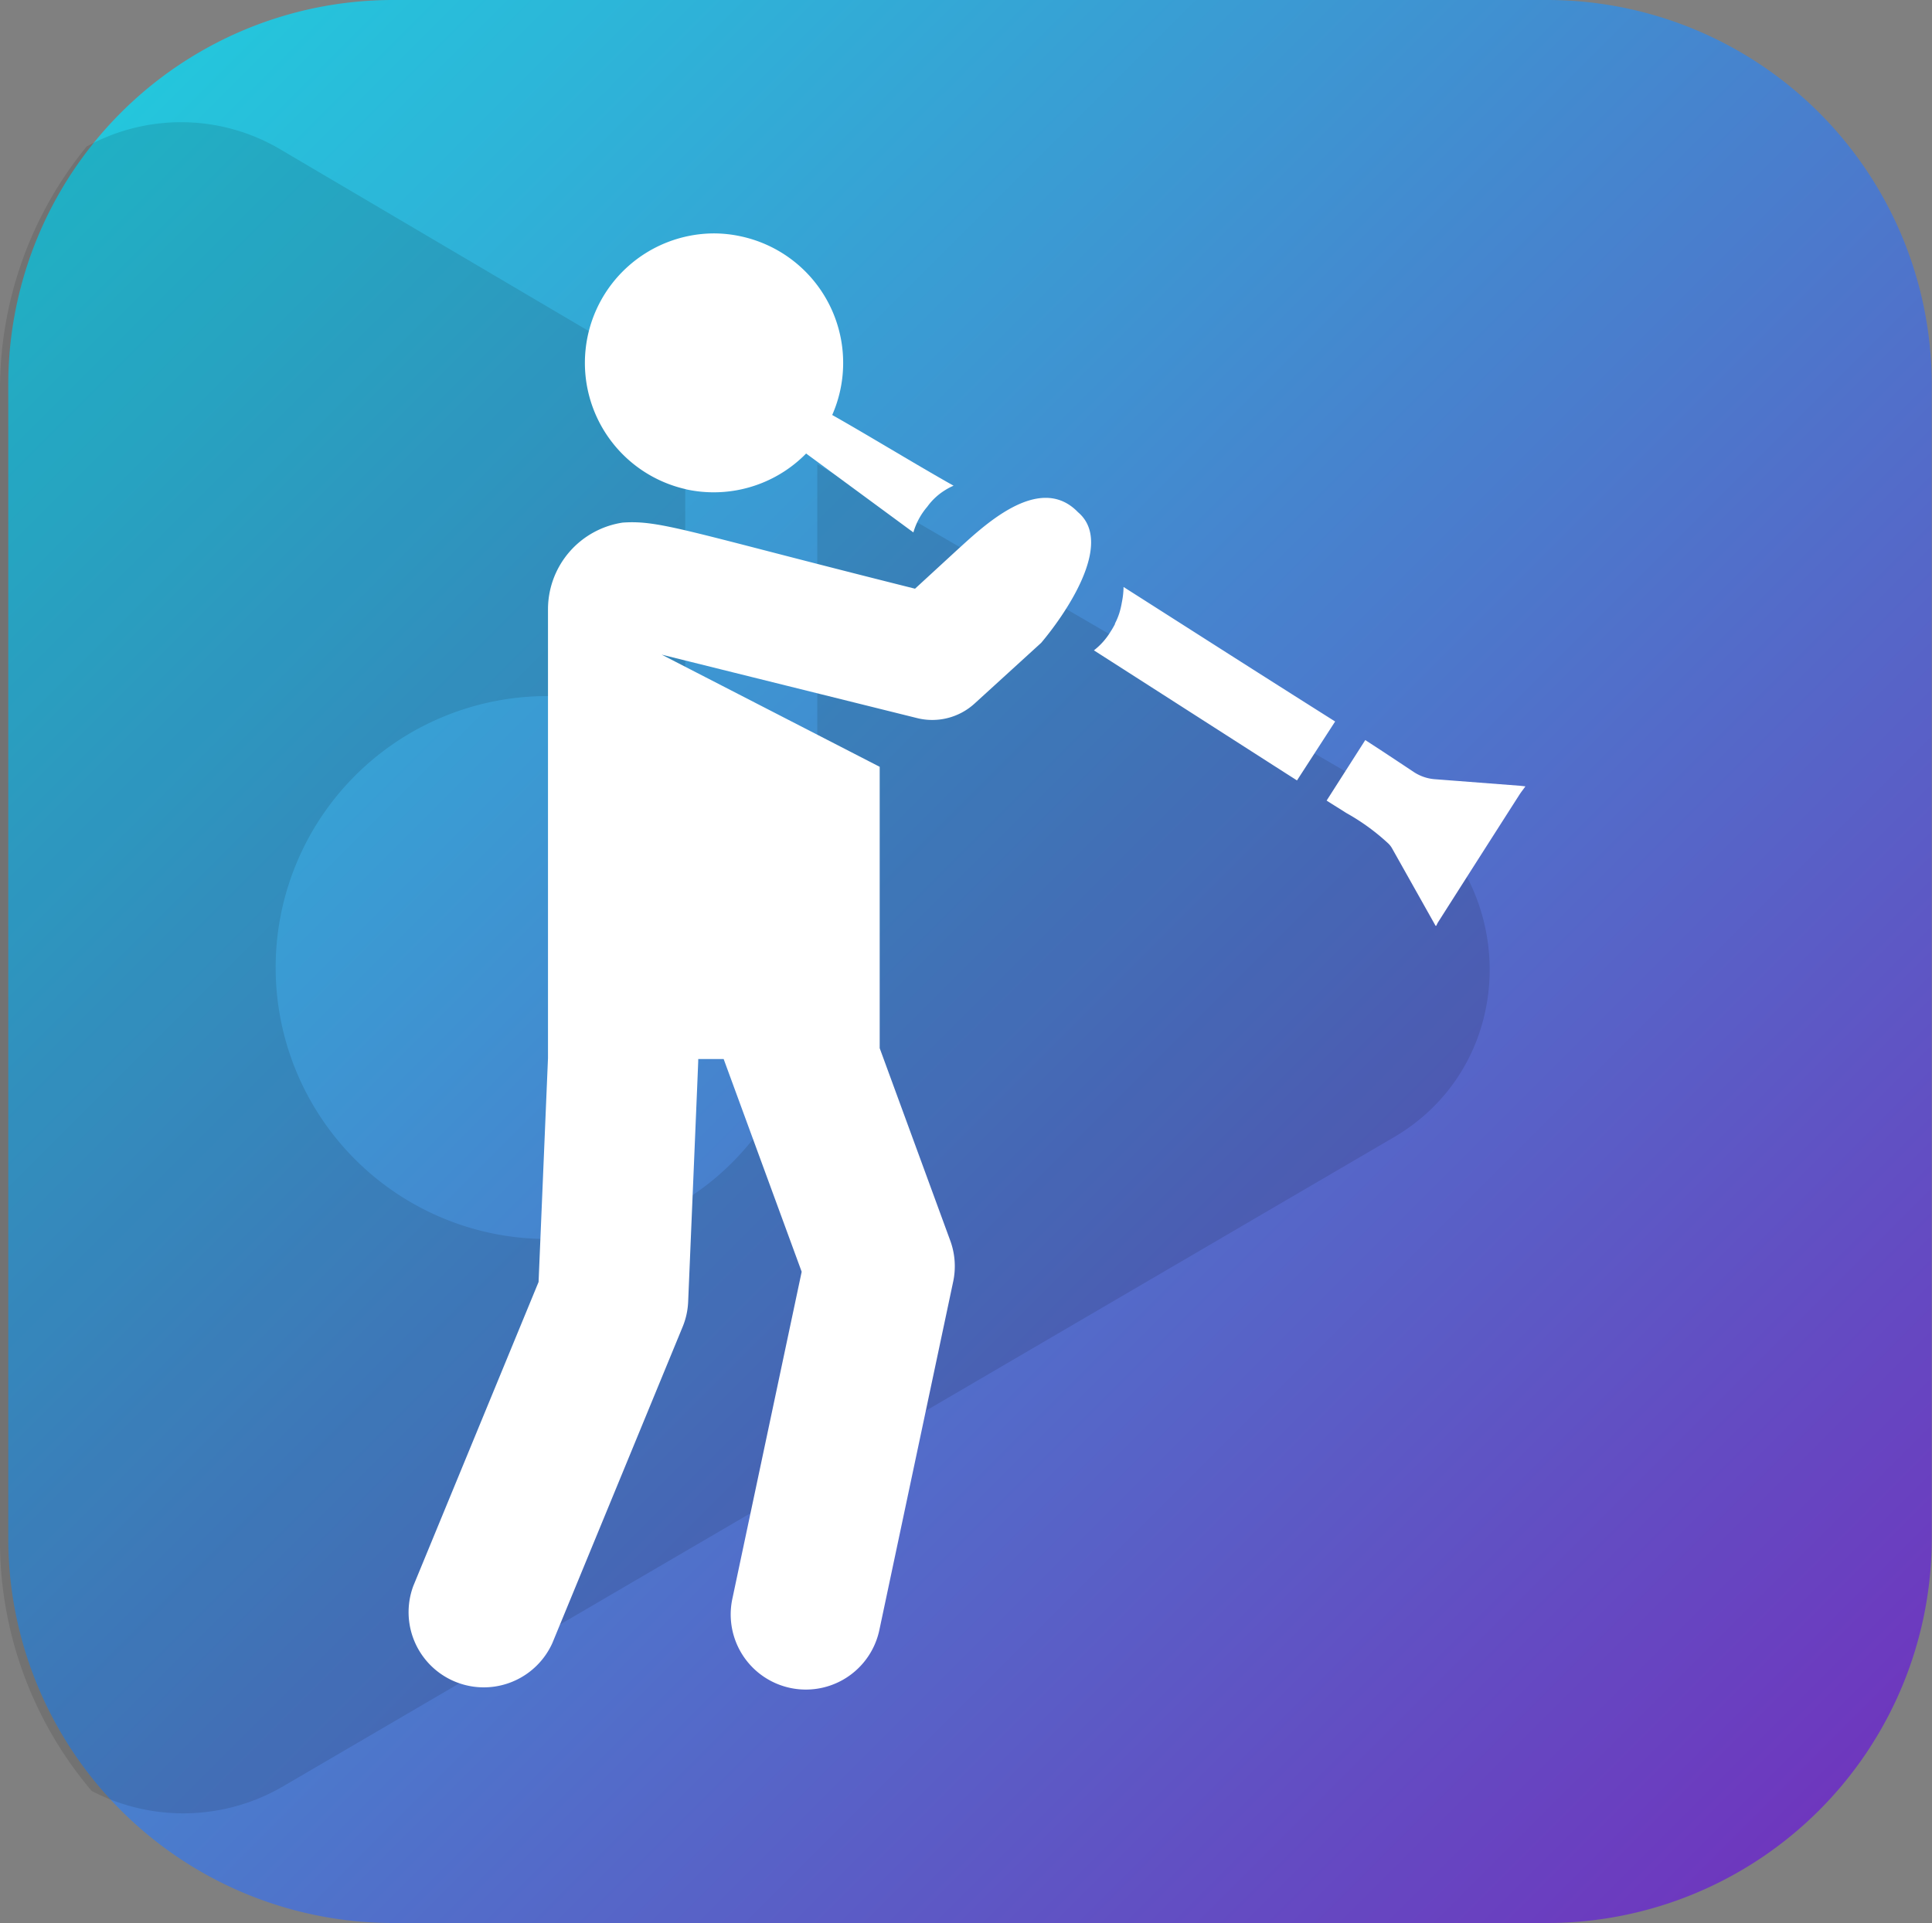 <svg xmlns="http://www.w3.org/2000/svg" viewBox="0 0 234.03 233"><rect x="0" y="0" width="234.03" height="233" fill="#808080" stroke="none"/><defs><linearGradient id="a" x1="14.68" y1="13.65" x2="220.38" y2="219.35" gradientUnits="userSpaceOnUse"><stop offset="0" stop-color="#24c6dc"/><stop offset="1" stop-color="#6e37be"/></linearGradient></defs><path d="M47.63 0h139.8A46.6 46.6 0 01234 46.6v139.8a46.6 46.6 0 01-46.6 46.6H47.63A46.6 46.6 0 011 186.4V46.6A46.6 46.6 0 0147.63 0z" fill-rule="evenodd" fill="url(#a)"/><path d="M34.31 216.43l134.51-78.62c15.71-9.18 15.4-31.94-.31-41.12L99 56.25v62.48c0 1.49-1 3-1 4.39-3 15.37-15.6 27-31.72 27a32.89 32.89 0 010-65.78A32 32 0 0183 89.06V47L33.93 18.08a23.64 23.64 0 00-23.44-.32A46.51 46.51 0 000 47.09v140A46.76 46.76 0 0011.11 217a24 24 0 0023.2-.57z" opacity=".11"/><path d="M115.84 66.73l-5 4.6C83.26 64.42 80 63 75.43 63.32a10.63 10.63 0 00-9.05 10.51v54.38l-1.14 27.12-15.17 36.82a9.11 9.11 0 0016.84 6.93l15.77-38.29a8.94 8.94 0 00.68-3.09c1.31-31.14 1.22-29 1.22-29.38h3.08l9.45 25.77-8.4 39.64a9.1 9.1 0 0017.81 3.77l8.94-42.2a9 9 0 00-.36-5l-8.54-23.3V92.91L80.15 79.32 111.06 87a7.6 7.6 0 007-1.76l8.06-7.35c2.64-3.12 9-12 4.46-15.83-4.76-4.94-11.71 1.94-14.74 4.67zm-32.73-7.44a15.68 15.68 0 106.69-30.64 15.44 15.44 0 00-3.36-.37 15.69 15.69 0 00-3.33 31zm90.79 52.89q-2.66-4.74-5.32-9.47a2.73 2.73 0 00-.37-.47 26.19 26.19 0 00-5.14-3.74c-.8-.52-1.61-1-2.37-1.5l4.68-7.33 1.89 1.23q2 1.32 4 2.65a5.38 5.38 0 002.63.87l10.27.79.61.07c-.28.39-.52.69-.72 1q-4.95 7.74-9.88 15.49a2.64 2.64 0 00-.18.38zm-37.8-41.06a10 10 0 01-.21 1.89 9.82 9.82 0 01-.31 1.3 7.93 7.93 0 01-.52 1.24v.07c-.17.32-.35.64-.55.94a8.26 8.26 0 01-2 2.24c11.12 7.12 23.27 14.92 24.6 15.76l4.62-7.14c-10.26-6.48-15.5-9.85-25.63-16.3z" fill="#fff"/><path d="M114.45 59.41a7.1 7.1 0 011.06-.56c-4.73-2.65-11.67-6.92-16-9.29a.89.89 0 00-1.28.13 6.79 6.79 0 00-2 3.52.92.92 0 00.41 1l14 10.3a8.39 8.39 0 011.69-3.12 7.51 7.51 0 012.12-1.98z" fill="#fff"/></svg>
